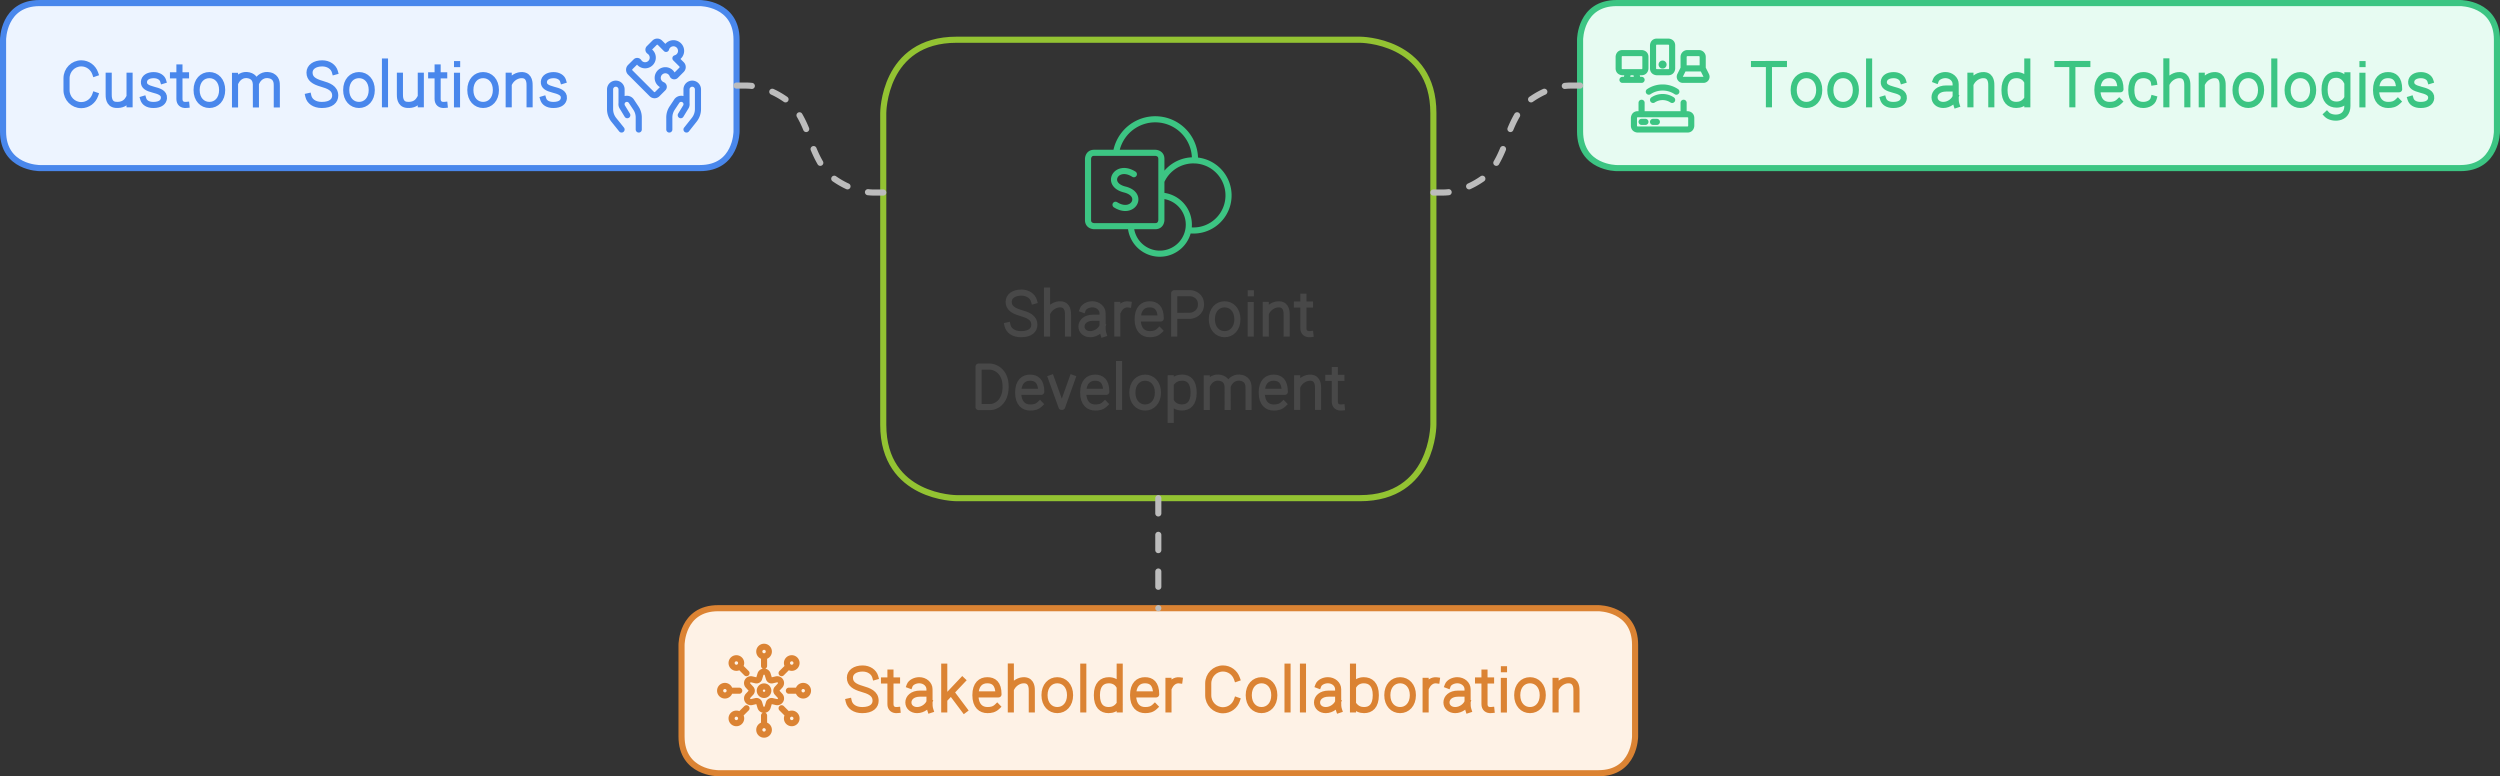 <svg width="818" height="254" viewBox="0 0 818 254" style="fill:none;stroke:none;fill-rule:evenodd;clip-rule:evenodd;stroke-linecap:round;stroke-linejoin:round;stroke-miterlimit:1.5;" version="1.1" xmlns="http://www.w3.org/2000/svg" xmlns:xlink="http://www.w3.org/1999/xlink"><rect x="0" y="0" width="818" height="254" fill="#333333" stroke="none"/><g id="blend" mix-blend-mode="multiply"><g id="g-root-ro_14642go1ieey2s" data-item-order="-16848" transform="matrix(1, 0, 0, 1, 222, 198)"><g id="ro_14642go1ieey2s-fill" stroke="none" fill="#FEF2E6" transform="matrix(1, 0, 0, 1, -11, -11)"><g xmlns="http://www.w3.org/2000/svg" transform="translate(12, 12)"><path d="M12 0 h 288 s12 0 12 12 v 30 s0 12 -12 12 h -288 s -12 0 -12 -12 v -30 s0 -12 12 -12"></path></g></g><g id="ro_14642go1ieey2s-stroke" fill="none" stroke-linecap="round" stroke-linejoin="round" stroke-miterlimit="1.5" stroke="#DB8333" stroke-width="2" transform="matrix(1, 0, 0, 1, -11, -11)"><g xmlns="http://www.w3.org/2000/svg" transform="translate(12, 12)"><path d="M12 0 h 288 s12 0 12 12 v 30 s0 12 -12 12 h -288 s -12 0 -12 -12 v -30 s0 -12 12 -12"></path></g></g></g><g id="g-root-ro_1hitfug1ierkso" data-item-order="-16200" transform="matrix(1, 0, 0, 1, 516, 0)"><g id="ro_1hitfug1ierkso-fill" stroke="none" fill="#E7FBF2" transform="matrix(1, 0, 0, 1, -11, -11)"><g xmlns="http://www.w3.org/2000/svg" transform="translate(12, 12)"><path d="M12 0 h 276 s12 0 12 12 v 30 s0 12 -12 12 h -276 s -12 0 -12 -12 v -30 s0 -12 12 -12"></path></g></g><g id="ro_1hitfug1ierkso-stroke" fill="none" stroke-linecap="round" stroke-linejoin="round" stroke-miterlimit="1.5" stroke="#3CC583" stroke-width="2" transform="matrix(1, 0, 0, 1, -11, -11)"><g xmlns="http://www.w3.org/2000/svg" transform="translate(12, 12)"><path d="M12 0 h 276 s12 0 12 12 v 30 s0 12 -12 12 h -276 s -12 0 -12 -12 v -30 s0 -12 12 -12"></path></g></g></g><g id="g-root-ro_1hf2rnc1ielxji" data-item-order="-12960"><g id="ro_1hf2rnc1ielxji-fill" stroke="none" fill="#EDF4FF" transform="matrix(1, 0, 0, 1, -11, -11)"><g xmlns="http://www.w3.org/2000/svg" transform="translate(12, 12)"><path d="M12 0 h 216 s12 0 12 12 v 30 s0 12 -12 12 h -216 s -12 0 -12 -12 v -30 s0 -12 12 -12"></path></g></g><g id="ro_1hf2rnc1ielxji-stroke" fill="none" stroke-linecap="round" stroke-linejoin="round" stroke-miterlimit="1.5" stroke="#4987EC" stroke-width="2" transform="matrix(1, 0, 0, 1, -11, -11)"><g xmlns="http://www.w3.org/2000/svg" transform="translate(12, 12)"><path d="M12 0 h 216 s12 0 12 12 v 30 s0 12 -12 12 h -216 s -12 0 -12 -12 v -30 s0 -12 12 -12"></path></g></g></g><g id="g-root-tx_customso_mb3am01ielzbg" data-item-order="0" transform="matrix(1, 0, 0, 1, 12, 15)"><g id="tx_customso_mb3am01ielzbg-stroke" fill="none" stroke-linecap="square" stroke-linejoin="miter" stroke-miterlimit="4" stroke="#4987EC" stroke-width="2" transform="matrix(1, 0, 0, 1, -3, -7)"><g xmlns="http://www.w3.org/2000/svg" transform="translate(92, 8)"><path d="M-69.853 15.13C-70.514 17.034 -72.302 18.398 -74.405 18.398C-77.07 18.398 -79.231 16.207 -79.231 13.504V9.621C-79.231 6.918 -77.07 4.727 -74.405 4.727C-72.302 4.727 -70.514 6.091 -69.853 7.995 M-58.603 18.115L-58.604 8.767M-65.438 8.767L-65.438 14.821C-65.438 15.533 -65.533 18.096 -63.151 18.308C-61.06 18.493 -59.787 17.653 -59.085 16.47 M-47.642 10.381C-47.938 9.404 -49.092 8.584 -50.702 8.584C-52.59 8.584 -53.81 9.447 -53.901 10.751C-54.006 12.246 -52.772 12.822 -50.842 13.339C-49.148 13.797 -47.205 14.277 -47.359 16.122C-47.458 17.311 -48.435 18.346 -50.792 18.346C-52.698 18.346 -53.775 17.53 -54.11 16.424 M-40.021 18.326C-41.43 18.465 -42.288 17.732 -42.288 16.387V6.081M-40.138 8.642H-41.902M-44.398 8.642H-42.665 M-28.313 13.457C-28.313 16.522 -30.184 18.34 -32.492 18.34C-34.8 18.34 -36.671 16.522 -36.671 13.457C-36.671 10.392 -34.8 8.573 -32.492 8.573C-30.184 8.573 -28.313 10.392 -28.313 13.457Z M-24.1 8.814L-24.1 18.162M-17.266 18.162L-17.277 11.47C-17.341 10.526 -17.708 9.078 -19.582 8.649C-21.522 8.205 -23.002 9.248 -23.738 10.595M-10.431 18.162V12.108C-10.431 11.396 -10.316 9.206 -12.747 8.649C-14.776 8.184 -16.311 9.347 -17.011 10.783 M8.566 7.457C8.135 5.893 6.515 4.732 4.426 4.732C1.978 4.732 0.277 5.931 0.277 7.754C0.277 9.724 1.741 10.685 4.246 11.406C6.443 12.045 8.68 12.812 8.68 15.288C8.68 16.951 7.367 18.346 4.31 18.346C1.838 18.346 0.257 17.106 -0.107 15.483 M20.637 13.457C20.637 16.522 18.766 18.34 16.458 18.34C14.15 18.34 12.279 16.522 12.279 13.457C12.279 10.392 14.15 8.573 16.458 8.573C18.766 8.573 20.637 10.392 20.637 13.457Z M24.966 4.125V18.126 M36.687 18.115L36.686 8.767M29.852 8.767L29.852 14.821C29.852 15.533 29.757 18.096 32.139 18.308C34.23 18.493 35.503 17.653 36.205 16.47 M44.459 18.326C43.05 18.465 42.192 17.732 42.192 16.387V6.081M44.342 8.642H42.578M40.082 8.642H41.815 M48.548 4.971H48.572M48.532 8.804V18.145 M61.257 13.457C61.257 16.522 59.386 18.34 57.078 18.34C54.77 18.34 52.899 16.522 52.899 13.457C52.899 10.392 54.77 8.573 57.078 8.573C59.386 8.573 61.257 10.392 61.257 13.457Z M65.449 8.78L65.449 18.128M72.283 18.128V12.074C72.283 11.362 72.379 8.79 69.996 8.587C68.238 8.437 66.549 9.562 65.773 10.956 M83.218 10.381C82.922 9.404 81.768 8.584 80.158 8.584C78.27 8.584 77.05 9.447 76.959 10.751C76.854 12.246 78.088 12.822 80.018 13.339C81.712 13.797 83.655 14.277 83.501 16.122C83.402 17.311 82.425 18.346 80.068 18.346C78.162 18.346 77.085 17.53 76.75 16.424"></path></g></g></g><g id="g-root-puzz_9099bs1ielxql" data-item-order="0" transform="matrix(1, 0, 0, 1, 198, 12)"><g id="puzz_9099bs1ielxql-stroke" fill="none" stroke-linecap="round" stroke-linejoin="round" stroke-miterlimit="1.5" stroke="#4987EC" stroke-width="1.6" transform="matrix(1.25, 0, 0, 1.25, -14, -14)"><g xmlns="http://www.w3.org/2000/svg" transform="translate(12, 12)"><path d="M3.5,23.5,1.49,21a4.5,4.5,0,0,1-1-2.81V13A1.5,1.5,0,0,1,2,11.5H2A1.5,1.5,0,0,1,3.5,13v3.87 M8,23.5V20.36a4.43,4.43,0,0,0-.76-2.49L6.1,16.15a1.41,1.41,0,0,0-2-.44h0a1.4,1.4,0,0,0-.47,1.79L5,19.75 M20.5,23.5l2-2.52a4.5,4.5,0,0,0,1-2.81V13A1.5,1.5,0,0,0,22,11.5h0A1.5,1.5,0,0,0,20.5,13v3.87 M16,23.5V20.36a4.43,4.43,0,0,1,.76-2.49l1.14-1.72a1.41,1.41,0,0,1,2-.44h0a1.4,1.4,0,0,1,.47,1.79L19,19.75 M13.55,11.4a2,2,0,1,1,2.83-2.83,2.12,2.12,0,0,1,.45.68.47.47,0,0,0,.36.31.51.51,0,0,0,.46-.13l1.56-1.57a1,1,0,0,0,0-1.41L17.6,4.85A2,2,0,1,0,15.15,2.4L13.55.79a1,1,0,0,0-1.41,0L10.69,2.24a.53.53,0,0,0-.15.41.51.51,0,0,0,.22.36,2.6,2.6,0,0,1,.32.26A2,2,0,0,1,8.25,6.1,2.6,2.6,0,0,1,8,5.78a.49.49,0,0,0-.77-.07L5.77,7.16a1,1,0,0,0,0,1.41l5.66,5.66a1,1,0,0,0,1.41,0l1.56-1.56a.5.5,0,0,0-.17-.82A2,2,0,0,1,13.55,11.4Z"></path></g></g></g><g id="g-root-ro_1lqjtrs1i4z1fo" data-item-order="0" transform="matrix(1, 0, 0, 1, 288, 12)"><g id="ro_1lqjtrs1i4z1fo-stroke" fill="none" stroke-linecap="round" stroke-linejoin="round" stroke-miterlimit="1.5" stroke="#93C332" stroke-width="2" transform="matrix(1, 0, 0, 1, -11, -11)"><g xmlns="http://www.w3.org/2000/svg" transform="translate(12, 12)"><path d="M24 0 h 132 s24 0 24 24 v 102 s0 24 -24 24 h -132 s -24 0 -24 -24 v -102 s0 -24 24 -24"></path></g></g></g><g id="g-root-tech_1lymxyw1ierk0f" data-item-order="0" transform="matrix(1, 0, 0, 1, 528, 12)"><g id="tech_1lymxyw1ierk0f-stroke" fill="none" stroke-linecap="round" stroke-linejoin="round" stroke-miterlimit="1.5" stroke="#3CC583" stroke-width="1.6" transform="matrix(1.25, 0, 0, 1.25, -14, -14)"><g xmlns="http://www.w3.org/2000/svg" transform="translate(12, 12)"><path d="M5.5 19.5h13s1 0 1 1v2s0 1 -1 1 h-13s-1 0 -1 -1v-2s0 -1 1 -1 M6.5 19.5L6.5 16.5 M17.5 19.5L17.5 16.5 M6.5 21.5L7.5 21.5 M9.5 21.5L10.5 21.5 M12,6.25a.25.25,0,1,1-.25.25A.25.25,0,0,1,12,6.25 M10.5 0.5h3s1 0 1 1v6s0 1 -1 1 h-3s-1 0 -1 -1v-6s0 -1 1 -1 M18.5,3.5h3a1,1,0,0,1,1,1v3a0,0,0,0,1,0,0h-5a0,0,0,0,1,0,0v-3A1,1,0,0,1,18.5,3.5Z M22.691,10.5a.81.81,0,0,0,.724-1.171L22.5,7.5h-5l-.915,1.829a.81.81,0,0,0,.724,1.171Z M1.5 3.5h5s1 0 1 1v3s0 1 -1 1 h-5s-1 0 -1 -1v-3s0 -1 1 -1 M1.5 10.5L6.5 10.5 M2.5 10.5L3 8.5 M5.5 10.5L5 8.5 M15.605,13.592a6.5,6.5,0,0,0-7.21,0 M14.5,15.756a4.5,4.5,0,0,0-4.992,0"></path></g></g></g><path id="cu_1cz99iw1ielybr" d="M73 60 L 70 60 L 69.9 60 A18.7 25.6 -34 0 1 56.3 55 A8.2 23.5 -10.8 0 1 49 42.5 A8.2 23.5 -10.8 0 0 41.7 30 A18.7 25.6 -34 0 0 28.1 25 L 28 25 L 25 25" transform="translate(216, 3)" style="fill:none;stroke-linecap:round;stroke-linejoin:round;stroke-miterlimit:1.5;stroke:#BCBCBC;stroke-width:2;stroke-dasharray:5, 7"></path><g id="g-root-shar_wa601i4z01v" data-item-order="0" transform="matrix(1, 0, 0, 1, 354, 36)"><g id="shar_wa601i4z01v-stroke" fill="none" stroke-linecap="round" stroke-linejoin="round" stroke-miterlimit="1.5" stroke="#3CC583" stroke-width="1" transform="matrix(2, 0, 0, 2, -23, -23)"><g xmlns="http://www.w3.org/2000/svg" transform="translate(12, 12)"><path d="M5.08 6.5A6.5 6.5 0 0 1 18 7.5v.25 M12.5 11.15a5.74 5.74 0 1 1 4.41 8 M12.5 13.51a4.75 4.75 0 1 1-5 5 M1.5 6.5h10s1 0 1 1v10s0 1 -1 1 h-10s-1 0 -1 -1v-10s0 -1 1 -1 M5 15c2.88 1.83 4.82-1.68 1.5-2.5S5.12 8.17 8 10"></path></g></g></g><path id="cu_18jfreg1ielz42" d="M25 60 L 28 60 L 28.1 60 A18.7 25.6 34 0 0 41.7 55 A8.2 23.5 10.8 0 0 49 42.5 A8.2 23.5 10.8 0 1 56.3 30 A18.7 25.6 34 0 1 69.9 25 L 70 25 L 73 25" transform="translate(444, 3)" style="fill:none;stroke-linecap:round;stroke-linejoin:round;stroke-miterlimit:1.5;stroke:#BCBCBC;stroke-width:2;stroke-dasharray:5, 7"></path><g id="g-root-tx_toolsand_8cxa01ierlse" data-item-order="0" transform="matrix(1, 0, 0, 1, 564, 15)"><g id="tx_toolsand_8cxa01ierlse-stroke" fill="none" stroke-linecap="square" stroke-linejoin="miter" stroke-miterlimit="4" stroke="#3CC583" stroke-width="2" transform="matrix(1, 0, 0, 1, -3, -7)"><g xmlns="http://www.w3.org/2000/svg" transform="translate(122, 8)"><path d="M-99.302 4.945C-102.565 4.945 -105.828 4.95 -109.091 4.95M-104.205 18.124V5.456 M-87.748 13.457C-87.748 16.522 -89.619 18.34 -91.927 18.34C-94.235 18.34 -96.106 16.522 -96.106 13.457C-96.106 10.392 -94.235 8.573 -91.927 8.573C-89.619 8.573 -87.748 10.392 -87.748 13.457Z M-75.758 13.457C-75.758 16.522 -77.629 18.34 -79.937 18.34C-82.245 18.34 -84.116 16.522 -84.116 13.457C-84.116 10.392 -82.245 8.573 -79.937 8.573C-77.629 8.573 -75.758 10.392 -75.758 13.457Z M-71.429 4.125V18.126 M-60.357 10.381C-60.653 9.404 -61.807 8.584 -63.417 8.584C-65.305 8.584 -66.525 9.447 -66.616 10.751C-66.721 12.246 -65.487 12.822 -63.557 13.339C-61.863 13.797 -59.92 14.277 -60.074 16.122C-60.173 17.311 -61.15 18.346 -63.507 18.346C-65.413 18.346 -66.49 17.53 -66.825 16.424 M-49.587 10.246C-49.223 9.28 -47.807 8.567 -46.467 8.567C-44.613 8.567 -43.111 9.88 -43.111 11.499L-43.105 12.957V15.571C-43.105 16.614 -43.13 17.353 -42.829 18.278M-43.485 12.957H-46.213C-48.716 12.957 -50.016 14.343 -50.016 15.837C-50.016 17.331 -48.778 18.341 -47.163 18.341C-45.18 18.341 -43.554 16.888 -43.154 15.732 M-38.276 8.78L-38.276 18.128M-31.442 18.128V12.074C-31.442 11.362 -31.346 8.79 -33.729 8.587C-35.487 8.437 -37.176 9.562 -37.952 10.956 M-19.665 18.124V4.123M-20.025 16.773C-20.887 17.871 -21.985 18.34 -23.295 18.34C-25.476 18.34 -27.128 17.029 -27.128 13.458C-27.128 9.886 -25.371 8.575 -23.189 8.575C-21.92 8.575 -20.71 9.114 -20.025 10.175 M-0.022 4.945C-3.285 4.945 -6.548 4.95 -9.811 4.95M-4.925 18.124V5.456 M10.382 17.218C9.409 18.155 8.384 18.339 7.198 18.339C5.13 18.339 3.266 17.028 3.266 13.456C3.266 9.884 5.076 8.573 7.145 8.573C9.213 8.573 10.817 9.63 10.817 13.201H3.597 M21.677 16.254C21.305 17.649 19.737 18.339 18.268 18.339C16.131 18.339 14.365 17.028 14.365 13.456C14.365 9.884 16.234 8.573 18.372 8.573C19.879 8.573 21.529 9.41 21.762 10.915 M25.833 4.086V18.128M32.697 18.128V12.074C32.697 11.363 32.793 8.791 30.4 8.587C28.646 8.439 26.961 9.547 26.174 10.928 M37.414 8.78L37.414 18.128M44.248 18.128V12.074C44.248 11.362 44.344 8.79 41.961 8.587C40.203 8.437 38.514 9.562 37.738 10.956 M56.822 13.457C56.822 16.522 54.951 18.34 52.643 18.34C50.335 18.34 48.464 16.522 48.464 13.457C48.464 10.392 50.335 8.573 52.643 8.573C54.951 8.573 56.822 10.392 56.822 13.457Z M61.151 4.125V18.126 M73.862 13.457C73.862 16.522 71.991 18.34 69.683 18.34C67.375 18.34 65.504 16.522 65.504 13.457C65.504 10.392 67.375 8.573 69.683 8.573C71.991 8.573 73.862 10.392 73.862 13.457Z M85.064 8.652V18.654C85.064 23.351 79.771 23.001 78.336 21.47M84.73 16.573C84.05 17.661 82.826 18.214 81.54 18.214C79.359 18.214 77.602 16.903 77.602 13.331C77.602 9.76 79.253 8.449 81.435 8.449C82.703 8.449 84.008 9.129 84.73 10.502 M90.003 4.971H90.027M89.987 8.804V18.145 M101.562 17.218C100.589 18.155 99.564 18.339 98.379 18.339C96.31 18.339 94.447 17.028 94.447 13.456C94.447 9.884 96.256 8.573 98.325 8.573C100.393 8.573 101.997 9.63 101.997 13.201H94.777 M112.203 10.381C111.907 9.404 110.753 8.584 109.143 8.584C107.255 8.584 106.035 9.447 105.944 10.751C105.839 12.246 107.073 12.822 109.003 13.339C110.697 13.797 112.64 14.277 112.486 16.122C112.387 17.311 111.41 18.346 109.053 18.346C107.147 18.346 106.07 17.53 105.735 16.424"></path></g></g></g><g id="g-root-tx_sharepoi_dbqbg81i4z1mq" data-item-order="0" transform="matrix(1, 0, 0, 1, 312, 90)"><g id="tx_sharepoi_dbqbg81i4z1mq-stroke" fill="none" stroke-linecap="square" stroke-linejoin="miter" stroke-miterlimit="4" stroke="#484848" stroke-width="2" transform="matrix(1, 0, 0, 1, -4, -7)"><g xmlns="http://www.w3.org/2000/svg" transform="translate(69, 8)"><path d="M-38.674 7.457C-39.105 5.893 -40.725 4.732 -42.814 4.732C-45.262 4.732 -46.963 5.931 -46.963 7.754C-46.963 9.724 -45.499 10.685 -42.995 11.406C-40.797 12.045 -38.56 12.812 -38.56 15.288C-38.56 16.951 -39.873 18.346 -42.93 18.346C-45.402 18.346 -46.983 17.106 -47.347 15.483 M-34.412 4.086V18.128M-27.548 18.128V12.074C-27.548 11.363 -27.452 8.791 -29.845 8.587C-31.599 8.439 -33.284 9.547 -34.071 10.928 M-22.712 10.246C-22.348 9.28 -20.932 8.567 -19.592 8.567C-17.738 8.567 -16.236 9.88 -16.236 11.499L-16.23 12.957V15.571C-16.23 16.614 -16.255 17.353 -15.954 18.278M-16.61 12.957H-19.338C-21.841 12.957 -23.141 14.343 -23.141 15.837C-23.141 17.331 -21.903 18.341 -20.287 18.341C-18.305 18.341 -16.679 16.888 -16.279 15.732 M-7.795 8.609C-9.176 8.419 -10.424 9.319 -11.066 10.619M-11.421 8.773V18.123 M2.357 17.218C1.384 18.155 0.359 18.339 -0.826 18.339C-2.895 18.339 -4.759 17.028 -4.759 13.456C-4.759 9.884 -2.949 8.573 -0.88 8.573C1.188 8.573 2.792 9.63 2.792 13.201H-4.428 M7.201 18.131V4.944L12.48 4.928C13.578 4.967 15.963 5.749 15.963 8.572C15.963 11.394 13.578 12.254 12.48 12.331L7.729 12.345 M27.877 13.457C27.877 16.522 26.006 18.34 23.698 18.34C21.39 18.34 19.519 16.522 19.519 13.457C19.519 10.392 21.39 8.573 23.698 8.573C26.006 8.573 27.877 10.392 27.877 13.457Z M32.248 4.971H32.272M32.232 8.804V18.145 M37.159 8.78L37.159 18.128M43.993 18.128V12.074C43.993 11.362 44.089 8.79 41.706 8.587C39.948 8.437 38.259 9.562 37.483 10.956 M51.739 18.326C50.33 18.465 49.472 17.732 49.472 16.387V6.081M51.622 8.642H49.858M47.362 8.642H49.095 M-52.808 42.18L-56.817 42.183V28.948C-55.87 28.948 -54.591 28.946 -53.191 28.946C-51.738 28.91 -47.958 30.173 -47.958 35.511C-47.958 40.848 -51.483 42.18 -52.808 42.18Z M-36.738 41.218C-37.711 42.155 -38.736 42.339 -39.921 42.339C-41.99 42.339 -43.853 41.028 -43.853 37.456C-43.853 33.884 -42.044 32.573 -39.975 32.573C-37.907 32.573 -36.303 33.63 -36.303 37.201H-43.523 M-26.102 32.691L-29.472 42.119L-29.673 42.119L-33.077 32.691 M-15.458 41.218C-16.431 42.155 -17.456 42.339 -18.641 42.339C-20.71 42.339 -22.574 41.028 -22.574 37.456C-22.574 33.884 -20.764 32.573 -18.695 32.573C-16.627 32.573 -15.023 33.63 -15.023 37.201H-22.243 M-10.839 28.125V42.126 M1.872 37.457C1.872 40.522 0.001 42.34 -2.307 42.34C-4.615 42.34 -6.486 40.522 -6.486 37.457C-6.486 34.392 -4.615 32.573 -2.307 32.573C0.001 32.573 1.872 34.392 1.872 37.457Z M6.058 32.774V46.393M6.424 34.124C7.307 33.027 8.488 32.558 9.797 32.558C11.978 32.558 13.557 33.904 13.557 37.476C13.557 41.047 11.873 42.323 9.691 42.323C8.42 42.323 7.134 41.783 6.424 40.719 M17.855 32.814L17.855 42.162M24.689 42.162L24.678 35.47C24.614 34.526 24.247 33.078 22.373 32.649C20.433 32.205 18.953 33.248 18.217 34.595M31.524 42.162V36.108C31.524 35.396 31.639 33.206 29.208 32.649C27.179 32.184 25.645 33.347 24.944 34.783 M42.952 41.218C41.979 42.155 40.954 42.339 39.769 42.339C37.7 42.339 35.837 41.028 35.837 37.456C35.837 33.884 37.646 32.573 39.715 32.573C41.783 32.573 43.387 33.63 43.387 37.201H36.167 M47.434 32.78L47.434 42.128M54.268 42.128V36.074C54.268 35.362 54.364 32.79 51.981 32.587C50.223 32.437 48.534 33.562 47.758 34.956 M62.014 42.326C60.605 42.465 59.747 41.732 59.747 40.387V30.081M61.897 32.642H60.133M57.637 32.642H59.37"></path></g></g></g><path id="cu_znsr5k1ielzwt" d="M25 25 L 25 43 L 25 61" transform="translate(354, 138)" style="fill:none;stroke-linecap:round;stroke-linejoin:round;stroke-miterlimit:1.5;stroke:#BCBCBC;stroke-width:2;stroke-dasharray:5, 7"></path><g id="g-root-shar_1lwrlvc1ieeyvf" data-item-order="0" transform="matrix(1, 0, 0, 1, 234, 210)"><g id="shar_1lwrlvc1ieeyvf-stroke" fill="none" stroke-linecap="round" stroke-linejoin="round" stroke-miterlimit="1.5" stroke="#DB8333" stroke-width="1.6" transform="matrix(1.25, 0, 0, 1.25, -14, -14)"><g xmlns="http://www.w3.org/2000/svg" transform="translate(12, 12)"><path d="M10.885 11.997a1.112 1.112 0 1 0 2.224 0a1.112 1.112 0 1 0 -2.224 0 M12.942,7.7l.327,1.076a.736.736,0,0,0,.869.505l1.092-.253a.992.992,0,0,1,.943,1.644l-.763.823a.743.743,0,0,0,0,1.01l.763.823a.992.992,0,0,1-.944,1.644l-1.091-.253a.736.736,0,0,0-.87.505L12.941,16.3a.986.986,0,0,1-1.889,0l-.327-1.077a.737.737,0,0,0-.87-.505l-1.091.253a.993.993,0,0,1-.945-1.644l.763-.823a.743.743,0,0,0,0-1.01l-.763-.823a.993.993,0,0,1,.946-1.644l1.094.253a.736.736,0,0,0,.87-.505L11.056,7.7a.987.987,0,0,1,1.886,0Z M10.75 1.75a1.25 1.25 0 1 0 2.5 0a1.25 1.25 0 1 0 -2.5 0 M12 5.5L12 3 M17.998 4.752a1.25 1.25 0 1 0 2.5 0a1.25 1.25 0 1 0 -2.5 0 M16.596 7.404L18.364 5.636 M21 12a1.25 1.25 0 1 0 2.5 0a1.25 1.25 0 1 0 -2.5 0 M18.5 12L21 12 M17.998 19.248a1.25 1.25 0 1 0 2.5 0a1.25 1.25 0 1 0 -2.5 0 M16.596 16.596L18.364 18.364 M10.75 22.25a1.25 1.25 0 1 0 2.5 0a1.25 1.25 0 1 0 -2.5 0 M12 18.5L12 21 M3.502 19.248a1.25 1.25 0 1 0 2.5 0a1.25 1.25 0 1 0 -2.5 0 M7.404 16.596L5.636 18.364 M0.5 12a1.25 1.25 0 1 0 2.5 0a1.25 1.25 0 1 0 -2.5 0 M5.5 12L3 12 M3.502 4.752a1.25 1.25 0 1 0 2.5 0a1.25 1.25 0 1 0 -2.5 0 M7.404 7.404L5.636 5.636"></path></g></g></g><g id="g-root-tx_stakehol_mdl3so1ieey9u" data-item-order="0" transform="matrix(1, 0, 0, 1, 270, 213)"><g id="tx_stakehol_mdl3so1ieey9u-stroke" fill="none" stroke-linecap="square" stroke-linejoin="miter" stroke-miterlimit="4" stroke="#DB8333" stroke-width="2" transform="matrix(1, 0, 0, 1, -5, -7)"><g xmlns="http://www.w3.org/2000/svg" transform="translate(130, 8)"><path d="M-108.619 7.457C-109.05 5.893 -110.67 4.732 -112.759 4.732C-115.207 4.732 -116.908 5.931 -116.908 7.754C-116.908 9.724 -115.444 10.685 -112.94 11.406C-110.743 12.045 -108.506 12.812 -108.506 15.288C-108.506 16.951 -109.818 18.346 -112.875 18.346C-115.347 18.346 -116.928 17.106 -117.292 15.483 M-101.376 18.326C-102.785 18.465 -103.643 17.732 -103.643 16.387V6.081M-101.493 8.642H-103.257M-105.753 8.642H-104.02 M-97.347 10.246C-96.983 9.28 -95.567 8.567 -94.227 8.567C-92.373 8.567 -90.871 9.88 -90.871 11.499L-90.865 12.957V15.571C-90.865 16.614 -90.89 17.353 -90.589 18.278M-91.245 12.957H-93.973C-96.476 12.957 -97.776 14.343 -97.776 15.837C-97.776 17.331 -96.538 18.341 -94.923 18.341C-92.94 18.341 -91.314 16.888 -90.914 15.732 M-86.04 4.125V18.126M-80.117 8.61L-85.653 14.462M-79.456 18.284L-83.573 12.785 M-68.728 17.218C-69.701 18.155 -70.726 18.339 -71.912 18.339C-73.98 18.339 -75.844 17.028 -75.844 13.456C-75.844 9.884 -74.034 8.573 -71.965 8.573C-69.897 8.573 -68.293 9.63 -68.293 13.201H-75.513 M-64.257 4.086V18.128M-57.393 18.128V12.074C-57.393 11.363 -57.297 8.791 -59.69 8.587C-61.444 8.439 -63.129 9.547 -63.916 10.928 M-44.878 13.457C-44.878 16.522 -46.749 18.34 -49.057 18.34C-51.365 18.34 -53.236 16.522 -53.236 13.457C-53.236 10.392 -51.365 8.573 -49.057 8.573C-46.749 8.573 -44.878 10.392 -44.878 13.457Z M-40.549 4.125V18.126 M-28.635 18.124V4.123M-28.995 16.773C-29.857 17.871 -30.955 18.34 -32.265 18.34C-34.446 18.34 -36.098 17.029 -36.098 13.458C-36.098 9.886 -34.341 8.575 -32.159 8.575C-30.89 8.575 -29.68 9.114 -28.995 10.175 M-17.138 17.218C-18.111 18.155 -19.136 18.339 -20.321 18.339C-22.39 18.339 -24.254 17.028 -24.254 13.456C-24.254 9.884 -22.444 8.573 -20.375 8.573C-18.307 8.573 -16.703 9.63 -16.703 13.201H-23.923 M-9.05 8.609C-10.431 8.419 -11.679 9.319 -12.321 10.619M-12.676 8.773V18.123 M9.712 15.13C9.051 17.034 7.263 18.398 5.16 18.398C2.495 18.398 0.334 16.207 0.334 13.504V9.621C0.334 6.918 2.495 4.727 5.16 4.727C7.263 4.727 9.051 6.091 9.712 7.995 M21.952 13.457C21.952 16.522 20.081 18.34 17.773 18.34C15.465 18.34 13.594 16.522 13.594 13.457C13.594 10.392 15.465 8.573 17.773 8.573C20.081 8.573 21.952 10.392 21.952 13.457Z M26.281 4.125V18.126 M31.331 4.125V18.126 M36.363 10.246C36.727 9.28 38.143 8.567 39.483 8.567C41.337 8.567 42.839 9.88 42.839 11.499L42.845 12.957V15.571C42.845 16.614 42.82 17.353 43.122 18.278M42.465 12.957H39.737C37.234 12.957 35.934 14.343 35.934 15.837C35.934 17.331 37.172 18.341 38.788 18.341C40.77 18.341 42.396 16.888 42.796 15.732 M47.7 18.124V4.123M48.083 10.138C48.773 9.102 49.969 8.575 51.224 8.575C53.405 8.575 55.162 9.886 55.162 13.458C55.162 17.029 53.51 18.34 51.329 18.34C50.032 18.34 48.942 17.88 48.083 16.803 M67.292 13.457C67.292 16.522 65.421 18.34 63.113 18.34C60.805 18.34 58.934 16.522 58.934 13.457C58.934 10.392 60.805 8.573 63.113 8.573C65.421 8.573 67.292 10.392 67.292 13.457Z M75.09 8.609C73.709 8.419 72.461 9.319 71.819 10.619M71.464 8.773V18.123 M78.713 10.246C79.077 9.28 80.493 8.567 81.833 8.567C83.687 8.567 85.189 9.88 85.189 11.499L85.195 12.957V15.571C85.195 16.614 85.17 17.353 85.472 18.278M84.815 12.957H82.087C79.584 12.957 78.284 14.343 78.284 15.837C78.284 17.331 79.522 18.341 81.138 18.341C83.12 18.341 84.746 16.888 85.146 15.732 M92.994 18.326C91.585 18.465 90.727 17.732 90.727 16.387V6.081M92.877 8.642H91.113M88.617 8.642H90.35 M97.083 4.971H97.107M97.067 8.804V18.145 M109.792 13.457C109.792 16.522 107.921 18.34 105.613 18.34C103.305 18.34 101.434 16.522 101.434 13.457C101.434 10.392 103.305 8.573 105.613 8.573C107.921 8.573 109.792 10.392 109.792 13.457Z M113.984 8.78L113.984 18.128M120.818 18.128V12.074C120.818 11.362 120.914 8.79 118.531 8.587C116.773 8.437 115.084 9.562 114.308 10.956"></path></g></g></g></g></svg>